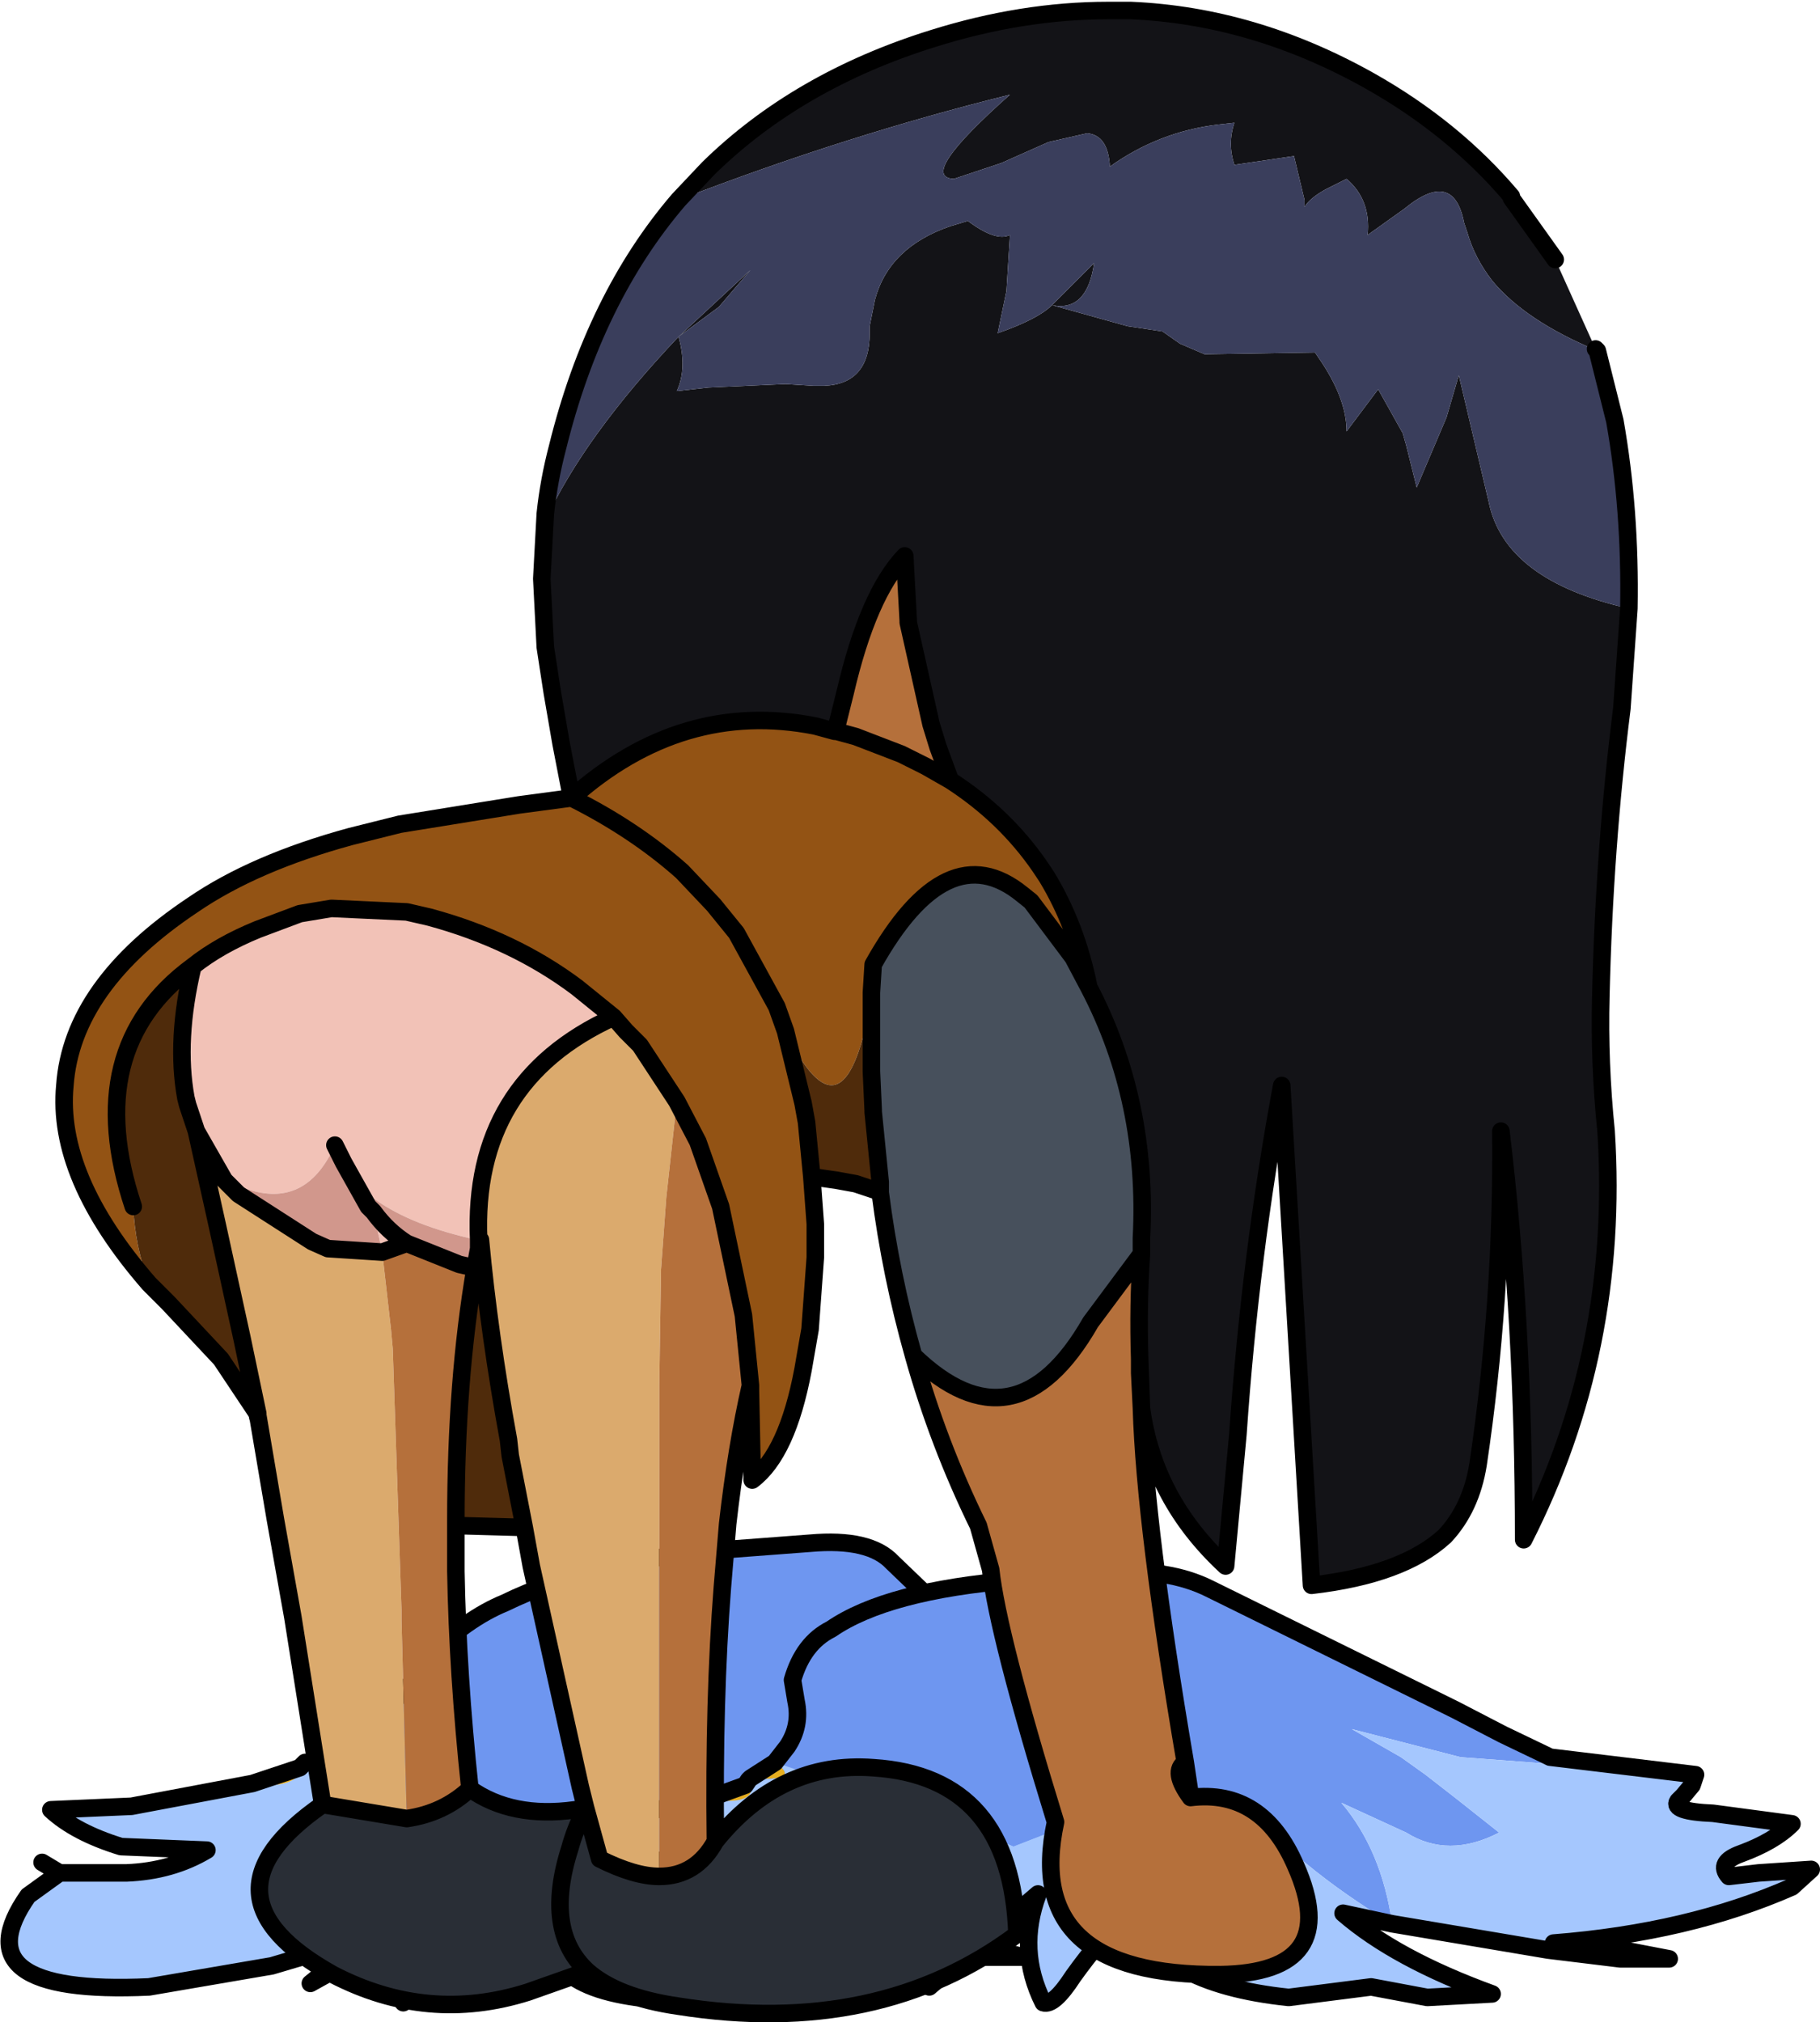 <?xml version="1.0" encoding="UTF-8" standalone="no"?>
<svg xmlns:xlink="http://www.w3.org/1999/xlink" height="57.65px" width="51.9px" xmlns="http://www.w3.org/2000/svg">
  <g transform="matrix(1.0, 0.0, 0.0, 1.0, -1.2, -22.8)">
    <path d="M35.35 73.05 L31.9 72.45 31.8 72.4 31.15 71.75 30.45 71.0 26.65 67.35 Q26.0 66.65 24.3 66.8 L21.65 67.0 Q17.95 67.35 15.6 68.5 14.5 68.95 13.4 70.05 L13.0 70.7 11.75 72.05 11.05 72.5 Q11.8 72.85 12.15 73.15 L12.3 73.3 Q12.55 73.65 12.35 73.95 L10.5 76.5 12.45 75.7 Q14.3 75.0 14.7 74.35 L15.5 75.1 18.85 74.0 19.2 75.15 Q19.8 76.3 21.0 75.35 L22.1 73.7 22.6 73.7 Q22.55 75.75 23.8 77.5 25.25 75.3 25.25 73.85 L26.35 74.75 Q26.8 75.55 28.8 74.75 L28.45 73.7 28.15 73.0 27.9 72.45 27.2 71.6 29.5 72.45 35.35 73.05" fill="#6e96f0" fill-rule="evenodd" stroke="none"/>
    <path d="M8.4 73.65 L4.95 74.3 2.65 74.4 Q3.35 75.05 4.65 75.45 L7.1 75.55 Q6.1 76.15 4.8 76.2 L2.9 76.2 2.0 76.85 Q0.0 79.7 5.45 79.45 L8.95 78.85 11.65 78.05 10.05 79.35 15.1 76.55 Q13.2 78.25 12.7 79.9 L14.05 79.1 17.2 77.0 Q16.1 79.3 19.35 79.75 L21.8 79.4 Q22.2 79.75 23.1 79.75 L24.9 79.65 Q23.15 78.6 22.8 77.15 L23.8 77.5 27.4 78.35 27.75 78.1 Q31.55 77.8 35.4 76.4 L36.3 75.9 34.8 76.0 33.95 76.1 Q33.9 75.7 34.75 75.45 L36.8 74.55 34.9 74.2 Q33.85 74.15 34.25 73.85 L34.5 73.7 34.95 73.4 35.35 73.05 29.5 72.45 27.2 71.6 27.9 72.45 28.15 73.0 28.45 73.7 28.8 74.75 Q26.8 75.55 26.35 74.75 L25.25 73.85 Q25.25 75.3 23.8 77.5 22.55 75.75 22.6 73.7 L22.1 73.7 21.0 75.35 Q19.8 76.3 19.2 75.15 L18.85 74.0 15.5 75.1 14.7 74.35 Q14.3 75.0 12.45 75.7 L10.5 76.5 12.35 73.95 Q12.55 73.65 12.3 73.3 L12.15 73.15 Q11.8 72.85 11.05 72.5 L11.05 72.55 Q11.35 73.1 10.0 73.05 L9.9 73.15 Q9.6 73.85 8.4 73.65" fill="#a5c7fe" fill-rule="evenodd" stroke="none"/>
    <path d="M11.05 72.5 L11.05 72.55 11.05 72.5 M10.0 73.05 L9.9 73.05 9.9 73.1 9.9 73.15 10.0 73.05" fill="#a83f05" fill-rule="evenodd" stroke="none"/>
    <path d="M11.05 72.55 L10.0 73.05 Q11.35 73.1 11.05 72.55 M9.9 73.05 L9.75 73.2 8.4 73.65 Q9.6 73.85 9.9 73.15 L9.9 73.1 9.9 73.05" fill="#e6ae20" fill-rule="evenodd" stroke="none"/>
    <path d="M35.35 73.05 L31.9 72.45 31.8 72.4 31.15 71.75 30.45 71.0 26.65 67.35 Q26.0 66.65 24.3 66.8 L21.65 67.0 Q17.95 67.35 15.6 68.5 14.5 68.95 13.4 70.05 L13.0 70.7 11.75 72.05 11.05 72.5 M11.05 72.55 L10.0 73.05 9.9 73.05 9.75 73.2 8.4 73.65 4.95 74.3 2.65 74.4 Q3.35 75.05 4.65 75.45 L7.1 75.55 Q6.1 76.15 4.8 76.2 L2.9 76.2 2.4 75.9 M35.35 73.05 L34.95 73.4 34.5 73.7 34.25 73.85 Q33.85 74.15 34.9 74.2 L36.8 74.55 34.75 75.45 Q33.9 75.7 33.95 76.1 L34.8 76.0 36.3 75.9 35.4 76.4 Q31.55 77.8 27.75 78.1 L29.45 78.35 30.4 78.6 29.1 78.6 27.4 78.35 23.8 77.5 22.8 77.15 Q23.15 78.6 24.9 79.65 L23.1 79.75 Q22.2 79.75 21.8 79.4 L19.35 79.75 Q16.1 79.3 17.2 77.0 L14.05 79.1 12.7 79.9 Q13.2 78.25 15.1 76.55 L10.05 79.35 11.65 78.05 8.95 78.85 5.45 79.45 Q0.0 79.7 2.0 76.85 L2.9 76.2" fill="none" stroke="#000000" stroke-linecap="round" stroke-linejoin="round" stroke-width="0.5"/>
    <path d="M49.55 73.4 L45.4 72.9 45.3 72.85 44.05 72.25 42.7 71.55 35.7 68.1 Q34.5 67.5 32.8 67.65 L30.15 67.85 Q26.5 68.15 24.9 69.25 24.1 69.65 23.8 70.7 L23.9 71.3 Q24.05 72.0 23.65 72.6 L23.3 73.05 24.95 73.6 25.3 73.8 25.85 74.4 Q26.1 75.5 25.9 76.8 L27.35 76.05 Q28.7 75.35 28.65 74.75 29.05 75.0 30.1 75.45 L32.8 74.4 34.05 75.45 Q35.7 76.55 36.15 75.65 L36.0 74.1 36.55 74.05 Q38.15 76.0 40.9 77.65 40.6 75.55 39.45 74.2 L41.3 75.05 Q42.5 75.8 43.95 75.05 L42.75 74.1 41.85 73.4 41.15 72.9 39.75 72.1 42.85 72.9 49.55 73.4" fill="#6e96f0" fill-rule="evenodd" stroke="none"/>
    <path d="M21.35 74.1 L18.25 74.75 15.85 74.85 18.85 75.8 21.5 75.9 Q20.95 76.5 19.6 76.55 L17.6 76.5 17.15 77.15 Q17.3 79.8 22.9 79.55 L26.15 79.0 28.35 78.2 27.7 79.45 30.8 76.8 Q30.2 78.4 30.95 79.9 31.25 80.0 31.8 79.15 32.55 78.1 33.45 77.2 34.1 79.35 37.95 79.75 L40.3 79.45 41.9 79.75 43.75 79.65 Q41.0 78.65 39.5 77.35 L40.9 77.65 45.35 78.4 45.5 78.2 Q49.35 77.9 52.3 76.6 L52.85 76.1 51.35 76.2 50.5 76.3 Q50.15 75.9 50.85 75.65 51.8 75.3 52.3 74.8 L50.05 74.5 Q48.85 74.45 49.05 74.15 L49.2 74.0 49.45 73.7 49.55 73.4 42.85 72.9 39.75 72.1 41.15 72.9 41.85 73.4 42.75 74.1 43.95 75.05 Q42.5 75.8 41.3 75.05 L39.45 74.2 Q40.6 75.55 40.9 77.65 38.15 76.0 36.55 74.05 L36.0 74.1 36.15 75.65 Q35.7 76.55 34.05 75.45 L32.8 74.4 30.1 75.45 Q29.05 75.0 28.65 74.75 28.7 75.35 27.35 76.05 L25.9 76.8 Q26.1 75.5 25.85 74.4 L25.3 73.8 24.95 73.6 23.3 73.05 Q24.1 73.6 22.6 73.5 L22.6 73.65 Q22.8 74.3 21.35 74.1" fill="#a5c7fe" fill-rule="evenodd" stroke="none"/>
    <path d="M22.6 73.5 L22.55 73.55 22.55 73.6 22.6 73.65 22.6 73.5" fill="#a83f05" fill-rule="evenodd" stroke="none"/>
    <path d="M23.3 73.05 L22.6 73.5 Q24.1 73.6 23.3 73.05 M22.55 73.55 L22.45 73.7 21.35 74.1 Q22.8 74.3 22.6 73.65 L22.55 73.6 22.55 73.55" fill="#e6ae20" fill-rule="evenodd" stroke="none"/>
    <path d="M49.55 73.4 L45.4 72.9 45.3 72.85 44.05 72.25 42.7 71.55 35.7 68.1 Q34.5 67.5 32.8 67.65 L30.15 67.85 Q26.5 68.15 24.9 69.25 24.1 69.65 23.8 70.7 L23.9 71.3 Q24.05 72.0 23.65 72.6 L23.3 73.05 22.6 73.5 22.55 73.55 22.45 73.7 21.35 74.1 18.25 74.75 15.85 74.85 18.85 75.8 21.5 75.9 Q20.95 76.5 19.6 76.55 L17.6 76.5 16.8 76.25 M49.55 73.4 L49.45 73.7 49.2 74.0 49.05 74.15 Q48.85 74.45 50.05 74.5 L52.3 74.8 Q51.8 75.3 50.85 75.65 50.15 75.9 50.5 76.3 L51.35 76.2 52.85 76.1 52.3 76.6 Q49.35 77.9 45.5 78.2 L47.5 78.4 48.8 78.65 47.4 78.65 45.35 78.4 40.9 77.65 39.5 77.35 Q41.0 78.65 43.75 79.65 L41.9 79.75 40.3 79.45 37.95 79.75 Q34.1 79.35 33.45 77.2 32.55 78.1 31.8 79.15 31.25 80.0 30.95 79.9 30.2 78.4 30.8 76.8 L27.7 79.45 28.35 78.2 26.15 79.0 22.9 79.55 Q17.3 79.8 17.15 77.15 L17.6 76.5" fill="none" stroke="#000000" stroke-linecap="round" stroke-linejoin="round" stroke-width="0.5"/>
    <path d="M46.75 32.8 Q44.7 31.95 43.75 30.8 43.25 30.15 43.05 29.45 L42.95 29.15 Q42.65 27.6 41.25 28.75 L40.2 29.5 Q40.3 28.5 39.6 27.9 L39.0 28.2 Q38.55 28.45 38.4 28.7 L38.4 28.5 38.1 27.25 36.4 27.5 Q36.2 26.9 36.4 26.3 L35.95 26.35 Q34.25 26.55 32.85 27.55 32.8 26.65 32.2 26.6 L31.1 26.85 29.75 27.45 28.4 27.9 Q27.35 27.85 30.0 25.5 25.35 26.65 20.55 28.5 L21.4 27.6 Q23.95 25.1 27.8 23.9 30.35 23.1 32.8 23.1 L33.45 23.1 Q36.95 23.25 40.25 25.1 42.65 26.45 44.3 28.4 L44.3 28.45 45.55 30.2 46.7 32.75 46.75 32.8 M16.75 37.45 L16.75 37.65 Q17.85 35.25 20.55 32.4 L22.6 30.5 21.7 31.55 20.55 32.4 Q20.8 33.3 20.5 33.95 L21.4 33.85 23.6 33.75 24.4 33.8 24.7 33.8 Q26.0 33.75 26.0 32.3 L26.0 32.1 26.15 31.35 Q26.55 29.85 28.3 29.25 L28.8 29.1 Q29.6 29.7 30.0 29.5 L29.9 31.1 29.65 32.3 Q30.8 31.9 31.2 31.5 L32.4 30.3 Q32.2 31.7 31.2 31.5 L33.35 32.1 34.35 32.25 34.85 32.6 35.55 32.9 38.7 32.85 38.8 33.0 Q39.6 34.15 39.6 35.1 L40.5 33.9 41.2 35.15 41.3 35.5 41.6 36.7 42.45 34.7 42.8 33.5 43.65 37.1 Q44.1 39.35 47.65 40.15 L47.45 43.0 Q46.95 46.95 46.85 51.2 46.8 53.1 47.0 55.05 47.4 61.3 44.65 66.7 44.65 60.45 44.0 55.05 44.05 59.85 43.35 64.55 43.15 65.8 42.4 66.6 41.2 67.7 38.6 68.0 L37.75 53.75 Q36.85 58.6 36.5 63.7 L36.15 67.45 Q34.1 65.55 33.75 62.95 L33.7 61.95 33.7 61.55 Q33.65 60.0 33.75 58.55 L33.75 58.1 Q33.95 54.2 32.25 50.95 31.9 49.2 31.05 47.8 L30.85 47.5 Q29.85 46.05 28.3 45.05 L27.95 44.1 27.75 43.45 27.1 40.55 27.1 40.5 27.0 38.65 Q25.95 39.75 25.3 42.55 L25.05 43.55 25.05 43.65 25.0 43.65 24.45 43.5 Q20.65 42.75 17.5 45.55 L17.2 44.0 16.95 42.55 16.75 41.25 16.65 39.3 16.75 37.45" fill="#131317" fill-rule="evenodd" stroke="none"/>
    <path d="M18.7 51.8 L19.05 52.2 19.45 52.6 20.5 54.2 20.2 56.95 20.05 59.0 20.0 62.3 20.0 69.7 20.0 76.3 Q19.3 76.3 18.3 75.8 L17.9 74.35 17.75 73.75 16.35 67.45 16.15 66.35 15.75 64.3 15.7 63.85 Q15.15 60.85 14.9 58.15 L14.85 58.4 14.85 58.25 14.85 58.15 Q14.65 53.65 18.7 51.8 M6.8 55.05 L7.6 56.45 8.0 56.85 10.1 58.2 10.55 58.4 12.1 58.5 12.35 60.7 12.4 61.25 12.65 68.7 12.65 69.0 12.8 74.65 10.4 74.25 9.55 68.9 9.05 66.1 8.55 63.15 8.55 63.2 8.55 63.1 8.1 60.95 7.4 57.75 6.8 55.05" fill="#dbaa6d" fill-rule="evenodd" stroke="none"/>
    <path d="M18.7 51.8 L17.65 50.95 Q15.85 49.6 13.45 48.95 L12.8 48.8 10.65 48.7 9.75 48.85 8.55 49.3 Q7.45 49.75 6.7 50.35 3.5 52.7 5.0 57.2 5.05 58.35 5.45 59.4 2.8 56.35 3.05 53.75 3.25 50.9 6.7 48.6 8.45 47.4 11.2 46.65 L12.6 46.3 16.0 45.75 17.5 45.55 Q20.65 42.75 24.45 43.5 L25.0 43.65 25.05 43.65 25.6 43.8 26.9 44.3 27.6 44.65 28.3 45.05 Q29.85 46.05 30.85 47.5 L31.05 47.8 Q31.9 49.2 32.25 50.95 L31.8 50.1 30.6 48.5 30.35 48.3 Q28.2 46.55 26.1 50.3 L26.05 51.1 26.05 51.5 26.0 51.5 Q25.25 55.6 23.6 52.2 L24.1 54.25 24.2 54.8 24.35 56.35 24.45 57.7 24.45 58.65 24.3 60.7 24.1 61.85 Q23.65 64.25 22.65 65.0 L22.65 64.9 22.6 62.45 22.6 62.3 22.4 60.3 21.75 57.2 21.1 55.35 20.5 54.2 19.45 52.6 19.05 52.2 18.7 51.8 M17.5 45.55 Q19.3 46.45 20.65 47.65 L21.55 48.6 22.2 49.4 23.35 51.5 23.6 52.2 23.35 51.5 22.2 49.4 21.55 48.6 20.65 47.65 Q19.3 46.45 17.5 45.55 M8.5 63.05 L8.55 63.1 8.55 63.15 8.5 63.05" fill="#935314" fill-rule="evenodd" stroke="none"/>
    <path d="M17.9 74.35 L18.3 75.8 Q19.3 76.3 20.0 76.3 21.05 76.3 21.6 75.3 23.45 73.0 26.1 73.2 30.05 73.45 30.2 77.95 26.25 80.9 20.55 80.0 18.8 79.75 17.95 79.0 L16.25 79.6 Q13.4 80.5 10.7 79.1 6.65 76.85 10.4 74.25 L12.8 74.65 Q13.85 74.5 14.6 73.8 15.8 74.65 17.6 74.4 L17.9 74.35 Q17.6 74.95 17.45 75.5 16.7 77.85 17.95 79.0 16.7 77.85 17.45 75.5 17.6 74.95 17.9 74.35" fill="#292e36" fill-rule="evenodd" stroke="none"/>
    <path d="M32.25 50.95 Q33.95 54.2 33.75 58.1 L33.75 58.55 32.3 60.5 Q30.15 64.25 27.25 61.45 26.6 59.15 26.3 56.8 L26.3 56.5 26.2 55.5 26.1 54.5 26.1 54.45 26.05 53.35 26.05 51.5 26.05 51.1 26.1 50.3 Q28.2 46.55 30.35 48.3 L30.6 48.5 31.8 50.1 32.25 50.95" fill="#47505c" fill-rule="evenodd" stroke="none"/>
    <path d="M6.7 50.35 Q7.45 49.75 8.55 49.3 L9.75 48.85 10.65 48.7 12.8 48.8 13.45 48.95 Q15.85 49.6 17.65 50.95 L18.7 51.8 Q14.65 53.65 14.85 58.15 L14.8 58.15 Q12.95 57.75 11.9 57.0 11.3 56.55 11.0 55.95 L10.75 55.45 Q9.9 57.35 8.1 56.65 L7.6 56.45 6.8 55.05 6.55 54.3 6.5 54.1 Q6.2 52.45 6.7 50.35 M12.1 58.5 L11.85 57.35 Q12.25 57.9 12.8 58.25 L12.1 58.5" fill="#f2c2b7" fill-rule="evenodd" stroke="none"/>
    <path d="M20.5 54.2 L21.1 55.35 21.75 57.2 22.4 60.3 22.6 62.3 Q22.2 64.05 21.95 66.25 L21.8 68.05 Q21.55 71.25 21.6 75.3 21.05 76.3 20.0 76.3 L20.0 69.7 20.0 62.3 20.05 59.0 20.2 56.95 20.5 54.2 M25.05 43.65 L25.05 43.55 25.3 42.55 Q25.95 39.75 27.0 38.65 L27.1 40.5 27.1 40.55 27.75 43.45 27.95 44.1 28.3 45.05 27.6 44.65 26.9 44.3 25.6 43.8 25.05 43.65 M33.75 58.55 Q33.65 60.0 33.7 61.55 L33.75 62.95 Q33.85 66.3 35.0 73.05 34.6 73.3 35.15 74.05 37.2 73.8 38.15 76.0 39.5 79.05 36.0 79.1 30.35 79.15 31.3 74.75 29.65 69.4 29.45 67.55 L29.1 66.3 Q27.95 63.95 27.25 61.45 30.15 64.25 32.3 60.5 L33.75 58.55 M14.75 58.95 Q14.2 62.15 14.2 66.15 L14.2 66.2 14.2 66.5 14.2 67.6 Q14.25 70.5 14.6 73.8 13.85 74.5 12.8 74.65 L12.65 69.0 12.65 68.7 12.4 61.25 12.35 60.7 12.1 58.5 12.8 58.25 14.3 58.85 14.75 58.95" fill="#b5703b" fill-rule="evenodd" stroke="none"/>
    <path d="M24.35 56.35 L24.2 54.8 24.1 54.25 23.6 52.2 Q25.25 55.6 26.0 51.5 L26.05 51.5 26.05 53.35 26.1 54.45 26.1 54.5 26.2 55.5 26.3 56.5 26.3 56.8 26.2 56.75 25.6 56.55 25.05 56.45 24.35 56.35 M5.45 59.4 Q5.05 58.35 5.0 57.2 3.5 52.7 6.7 50.35 6.2 52.45 6.5 54.1 L6.55 54.3 6.8 55.05 7.4 57.75 8.1 60.95 8.55 63.1 8.5 63.05 7.5 61.55 6.0 59.95 5.85 59.8 5.45 59.4 M14.85 58.4 L14.9 58.15 Q15.15 60.85 15.7 63.85 L15.75 64.3 16.15 66.35 14.35 66.3 14.2 66.2 14.2 66.15 Q14.2 62.15 14.75 58.95 L14.9 58.95 14.85 58.4" fill="#4f2b0b" fill-rule="evenodd" stroke="none"/>
    <path d="M20.55 28.5 Q25.35 26.65 30.0 25.5 27.35 27.85 28.4 27.9 L29.75 27.45 31.1 26.85 32.2 26.6 Q32.8 26.65 32.85 27.55 34.25 26.55 35.95 26.35 L36.4 26.3 Q36.2 26.9 36.4 27.5 L38.1 27.25 38.4 28.5 38.4 28.7 Q38.55 28.45 39.0 28.2 L39.6 27.9 Q40.3 28.5 40.2 29.5 L41.25 28.75 Q42.65 27.6 42.95 29.15 L43.05 29.45 Q43.25 30.15 43.75 30.8 44.7 31.95 46.75 32.8 L47.25 34.8 Q47.7 37.35 47.65 40.15 44.1 39.35 43.65 37.1 L42.8 33.5 42.45 34.7 41.6 36.7 41.3 35.5 41.2 35.15 40.5 33.9 39.6 35.1 Q39.6 34.15 38.8 33.0 L38.7 32.85 35.55 32.9 34.85 32.6 34.35 32.25 33.35 32.1 31.2 31.5 Q32.2 31.7 32.4 30.3 L31.2 31.5 Q30.8 31.9 29.65 32.3 L29.9 31.1 30.0 29.5 Q29.6 29.7 28.8 29.1 L28.3 29.25 Q26.55 29.85 26.15 31.35 L26.0 32.1 26.0 32.3 Q26.0 33.75 24.7 33.8 L24.4 33.8 23.6 33.75 21.4 33.85 20.5 33.95 Q20.8 33.3 20.55 32.4 L21.7 31.55 22.6 30.5 20.55 32.4 Q17.85 35.25 16.75 37.65 L16.75 37.45 Q16.85 36.5 17.1 35.55 18.15 31.3 20.55 28.5" fill="#3a3e5c" fill-rule="evenodd" stroke="none"/>
    <path d="M7.6 56.45 L8.1 56.65 Q9.9 57.35 10.75 55.45 L11.0 55.95 Q11.3 56.55 11.9 57.0 12.95 57.75 14.8 58.15 L14.85 58.15 14.85 58.25 14.85 58.4 14.75 58.95 14.3 58.85 12.8 58.25 Q12.25 57.9 11.85 57.35 L11.7 57.2 11.0 55.95 11.7 57.2 11.85 57.35 12.1 58.5 10.55 58.4 10.1 58.2 8.0 56.85 7.6 56.45" fill="#d1978c" fill-rule="evenodd" stroke="none"/>
    <path d="M46.75 32.8 L46.7 32.75 M45.55 30.2 L44.3 28.45 M44.3 28.4 Q42.65 26.45 40.25 25.1 36.95 23.25 33.45 23.1 L32.8 23.1 Q30.35 23.1 27.8 23.9 23.95 25.1 21.4 27.6 L20.55 28.5 Q18.15 31.3 17.1 35.55 16.85 36.5 16.75 37.45 L16.65 39.3 16.75 41.25 16.95 42.55 17.2 44.0 17.5 45.55 Q20.65 42.75 24.45 43.5 L25.0 43.65 25.05 43.65 25.05 43.55 25.3 42.55 Q25.95 39.75 27.0 38.65 L27.1 40.5 27.1 40.55 27.75 43.45 27.95 44.1 28.3 45.05 Q29.85 46.05 30.85 47.5 L31.05 47.8 Q31.9 49.2 32.25 50.95 33.95 54.2 33.75 58.1 L33.75 58.55 Q33.65 60.0 33.7 61.55 L33.75 62.95 Q33.85 66.3 35.0 73.05 L35.15 74.05 Q37.2 73.8 38.15 76.0 39.5 79.05 36.0 79.1 30.35 79.15 31.3 74.75 29.65 69.4 29.45 67.55 L29.1 66.3 Q27.95 63.95 27.25 61.45 26.6 59.15 26.3 56.8 L26.2 56.75 25.6 56.55 25.05 56.45 24.35 56.35 24.2 54.8 24.1 54.25 23.6 52.2 23.35 51.5 22.2 49.4 21.55 48.6 20.65 47.65 Q19.3 46.45 17.5 45.55 L16.0 45.75 12.6 46.3 11.2 46.65 Q8.45 47.4 6.7 48.6 3.25 50.9 3.05 53.75 2.8 56.35 5.45 59.4 L5.85 59.8 6.0 59.95 7.5 61.55 8.5 63.05 8.55 63.15 8.55 63.1 8.1 60.95 7.4 57.75 6.8 55.05 7.6 56.45 8.0 56.85 10.1 58.2 10.55 58.4 12.1 58.5 12.8 58.25 14.3 58.85 14.75 58.95 14.85 58.4 14.9 58.95 14.75 58.95 Q14.2 62.15 14.2 66.15 L14.2 66.2 14.35 66.3 16.15 66.35 16.35 67.45 17.75 73.75 17.9 74.35 18.3 75.8 Q19.3 76.3 20.0 76.3 21.05 76.3 21.6 75.3 21.55 71.25 21.8 68.05 L21.95 66.25 Q22.2 64.05 22.6 62.3 L22.6 62.45 22.65 64.9 22.65 65.0 Q23.65 64.25 24.1 61.85 L24.3 60.7 24.45 58.65 24.45 57.7 24.35 56.35 M47.65 40.15 Q47.7 37.35 47.25 34.8 L46.75 32.8 M33.7 61.55 L33.7 61.95 33.75 62.95 Q34.1 65.55 36.15 67.45 L36.5 63.7 Q36.85 58.6 37.75 53.75 L38.6 68.0 Q41.2 67.7 42.4 66.6 43.15 65.8 43.35 64.55 44.05 59.85 44.0 55.05 44.65 60.45 44.65 66.7 47.4 61.3 47.0 55.05 46.8 53.1 46.85 51.2 46.95 46.95 47.45 43.0 L47.65 40.15 M6.7 50.35 Q7.45 49.75 8.55 49.3 L9.75 48.85 10.65 48.7 12.8 48.8 13.45 48.95 Q15.85 49.6 17.65 50.95 L18.7 51.8 19.05 52.2 19.45 52.6 20.5 54.2 21.1 55.35 21.75 57.2 22.4 60.3 22.6 62.3 M5.0 57.2 Q3.5 52.7 6.7 50.35 6.2 52.45 6.5 54.1 L6.55 54.3 6.8 55.05 M10.75 55.45 L11.0 55.95 11.7 57.2 11.85 57.35 Q12.25 57.9 12.8 58.25 M14.85 58.15 Q14.65 53.65 18.7 51.8 M28.3 45.05 L27.6 44.65 26.9 44.3 25.6 43.8 25.05 43.65 M32.25 50.95 L31.8 50.1 30.6 48.5 30.35 48.3 Q28.2 46.55 26.1 50.3 L26.05 51.1 26.05 51.5 26.05 53.35 26.1 54.45 M26.1 54.5 L26.2 55.5 26.3 56.5 26.3 56.8 M27.25 61.45 Q30.15 64.25 32.3 60.5 L33.75 58.55 M35.15 74.05 Q34.6 73.3 35.0 73.05 M16.15 66.35 L15.75 64.3 15.7 63.85 Q15.15 60.85 14.9 58.15 L14.85 58.4 14.85 58.25 14.85 58.15 M12.8 74.65 Q13.85 74.5 14.6 73.8 14.25 70.5 14.2 67.6 L14.2 66.5 14.2 66.2 M8.55 63.1 L8.55 63.2 8.55 63.15 9.05 66.1 9.55 68.9 10.4 74.25 12.8 74.65 M17.95 79.0 Q16.7 77.85 17.45 75.5 17.6 74.95 17.9 74.35 L17.6 74.4 Q15.8 74.65 14.6 73.8 M10.4 74.25 Q6.65 76.85 10.7 79.1 13.4 80.5 16.25 79.6 L17.95 79.0 Q18.8 79.75 20.55 80.0 26.25 80.9 30.2 77.95 30.05 73.45 26.1 73.2 23.45 73.0 21.6 75.3" fill="none" stroke="#000000" stroke-linecap="round" stroke-linejoin="round" stroke-width="0.5"/>
  </g>
</svg>
